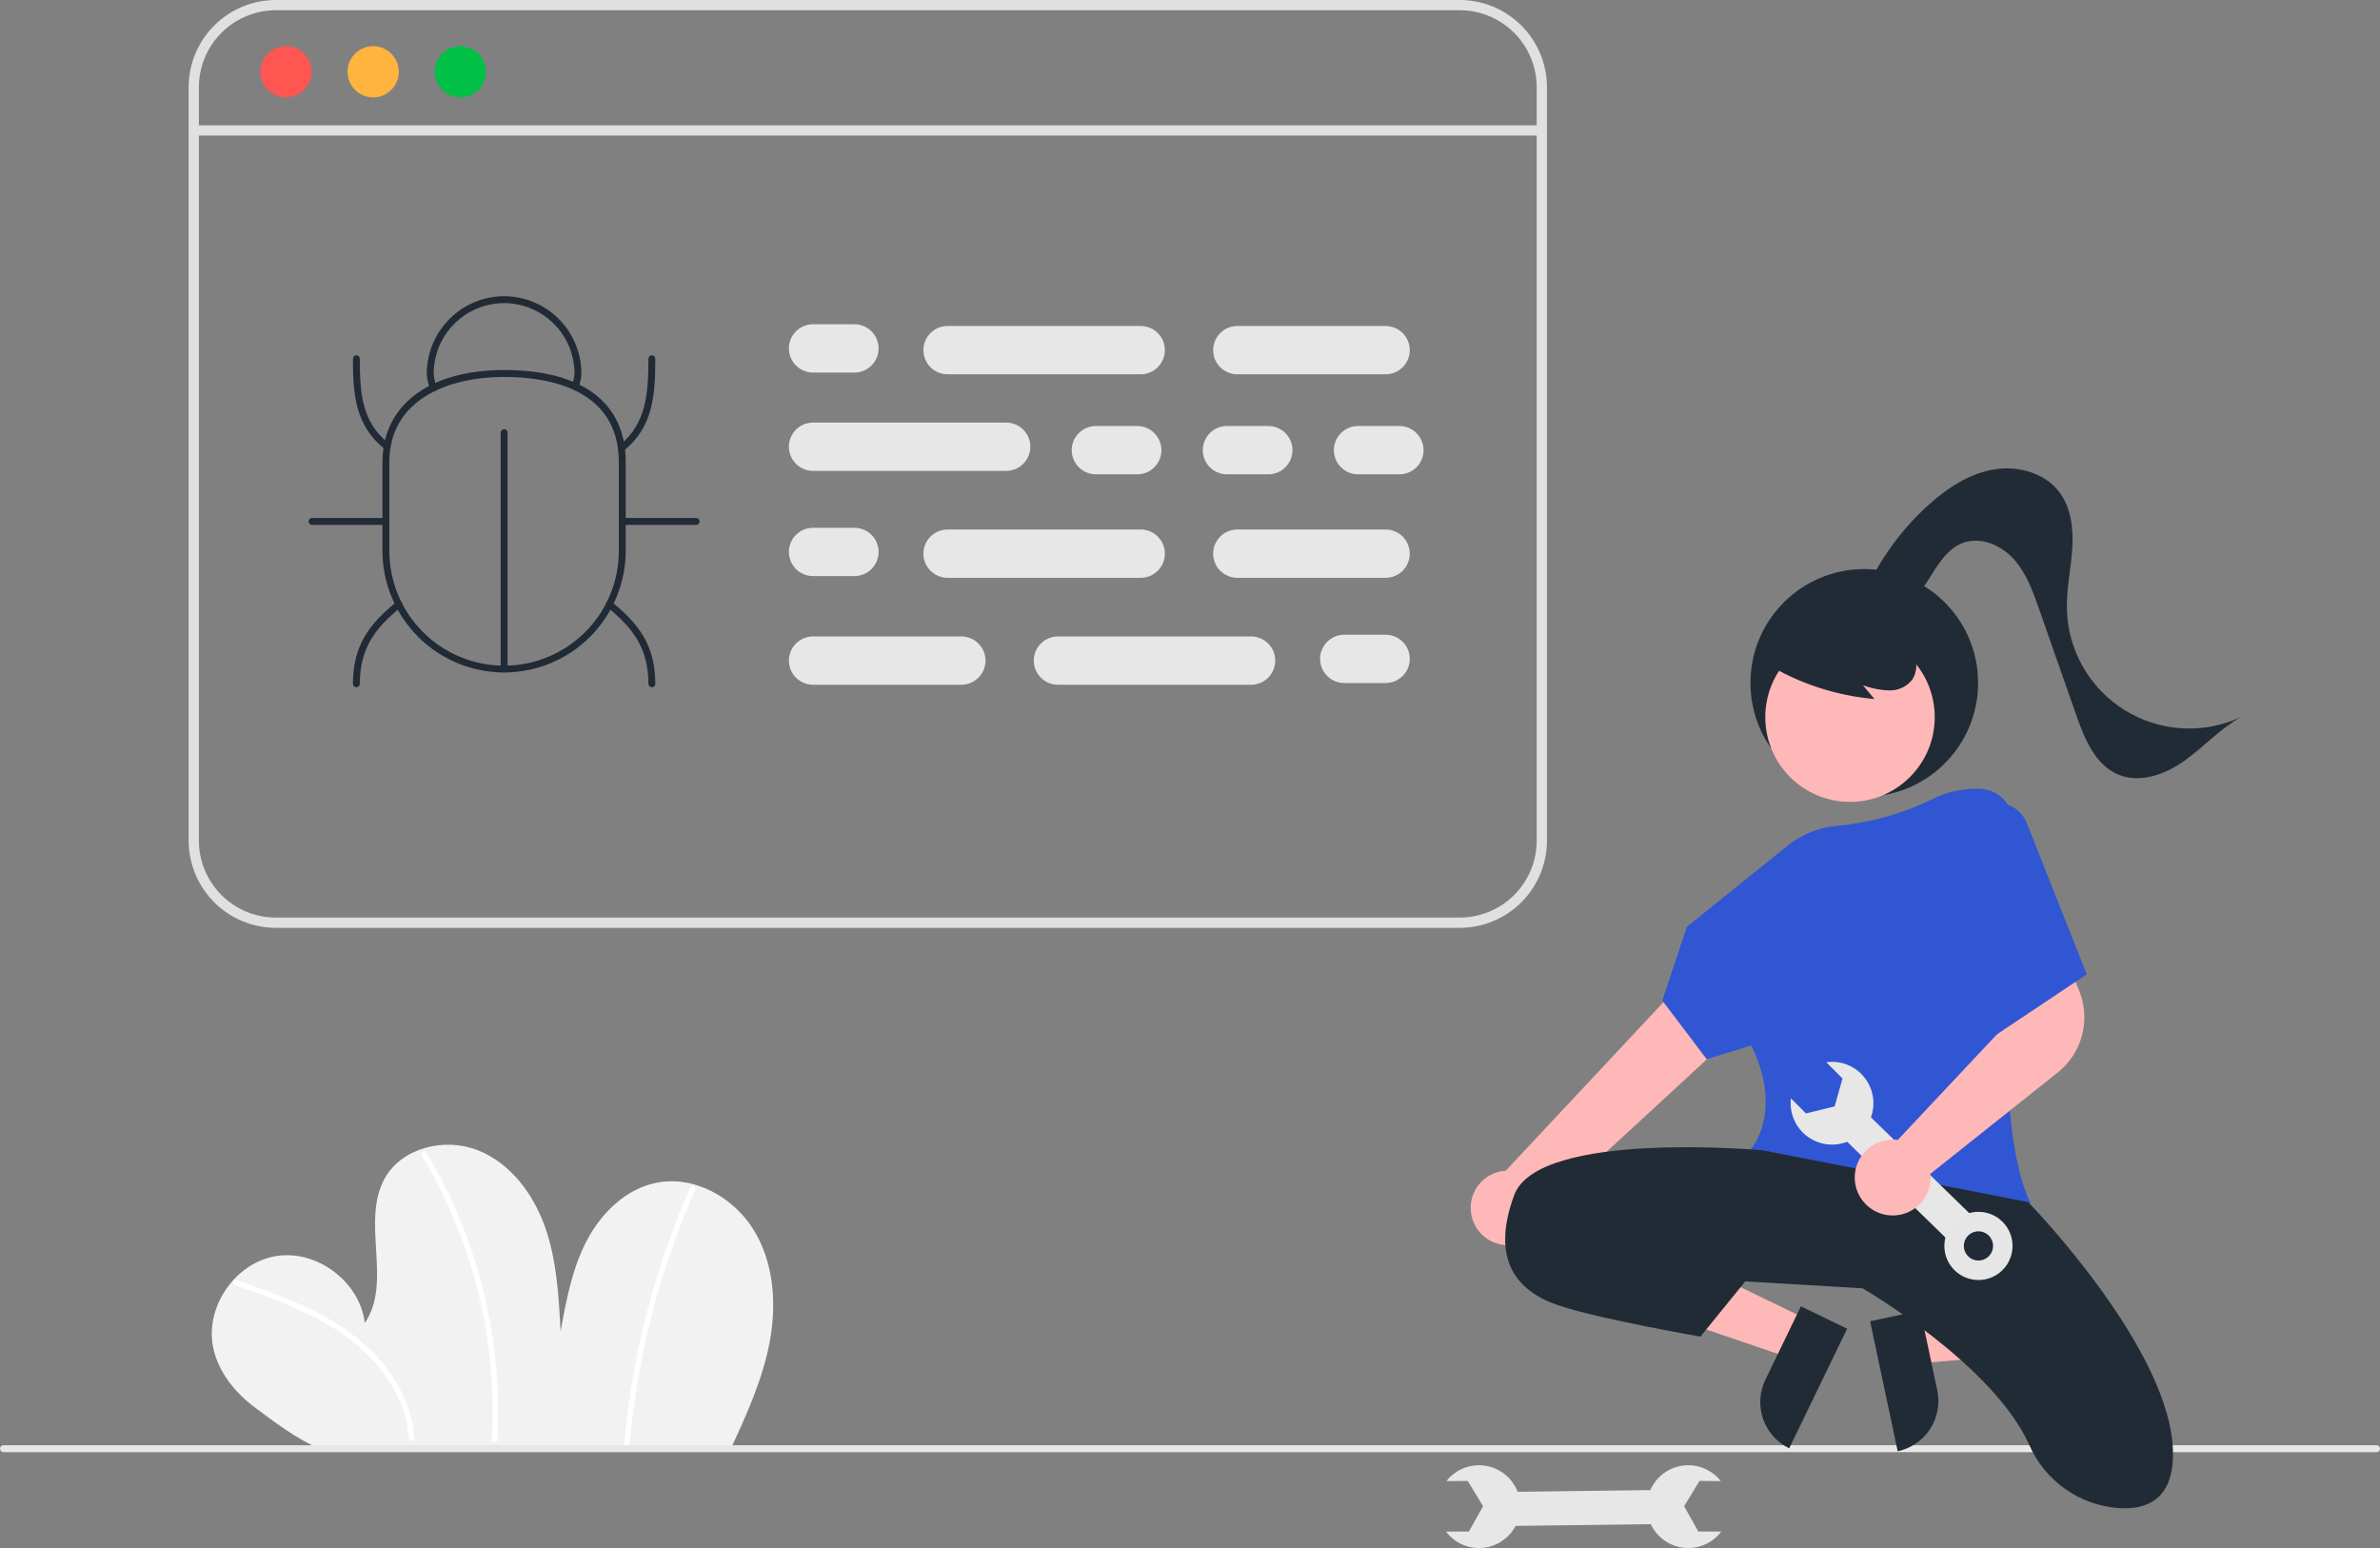 <svg width="492" height="320" viewBox="0 0 492 320" fill="none" xmlns="http://www.w3.org/2000/svg">
<rect x="0" y="0" width="492" height="320" fill="#808080" stroke="none"/>
<g clip-path="url(#clip0_3088_1321)">
<path d="M151.031 299.572C154.36 292.382 157.686 285.085 159.131 277.294C160.576 269.503 159.969 261.048 155.832 254.291C151.694 247.533 143.547 242.951 135.773 244.479C129.387 245.733 124.26 250.763 121.258 256.537C118.255 262.311 117.051 268.823 115.883 275.225C115.506 267.952 115.106 260.561 112.69 253.691C110.274 246.82 105.517 240.417 98.736 237.758C91.956 235.099 83.136 237.19 79.562 243.536C74.528 252.477 81.203 265.018 75.414 273.49C74.421 264.992 65.535 258.278 57.09 259.645C48.645 261.011 42.329 270.185 44.066 278.562C45.1 283.547 48.501 287.787 52.567 290.85C56.633 293.913 61.362 297.463 66.04 299.471L151.031 299.572Z" fill="#F2F2F2"/>
<path d="M48.502 265.648C55.211 267.993 61.981 270.365 68.106 274.031C73.595 277.317 78.483 281.741 81.57 287.406C83.261 290.446 84.265 293.819 84.511 297.288C84.556 298.014 85.691 298.019 85.646 297.288C85.249 290.827 82.101 284.914 77.741 280.238C72.961 275.111 66.766 271.61 60.37 268.893C56.578 267.282 52.692 265.913 48.804 264.554C48.113 264.313 47.816 265.409 48.502 265.648H48.502Z" fill="white"/>
<path d="M87.197 238.884C91.319 245.751 94.619 253.079 97.031 260.716C99.447 268.35 100.969 276.239 101.566 284.225C101.897 288.695 101.933 293.182 101.674 297.657C101.632 298.387 102.767 298.384 102.809 297.657C103.267 289.589 102.779 281.495 101.354 273.54C99.932 265.587 97.595 257.824 94.389 250.408C92.589 246.242 90.514 242.201 88.177 238.312C88.098 238.187 87.974 238.098 87.831 238.063C87.688 238.028 87.537 238.05 87.41 238.125C87.283 238.199 87.19 238.32 87.15 238.461C87.11 238.603 87.127 238.755 87.197 238.884Z" fill="white"/>
<path d="M142.744 245.403C136.914 258.503 132.811 272.304 130.539 286.461C129.901 290.438 129.407 294.434 129.057 298.449C128.994 299.177 130.129 299.173 130.192 298.449C131.428 284.324 134.481 270.417 139.275 257.073C140.622 253.321 142.105 249.622 143.724 245.976C144.017 245.315 143.04 244.736 142.744 245.403Z" fill="white"/>
<path d="M344.025 315.031L343.934 307.984L310.717 308.414L310.808 315.46L344.025 315.031Z" fill="#E7E7E7"/>
<path d="M355.826 316.604L351.083 316.59L348.15 311.358L351.32 306.144L355.727 306.157C354.623 304.753 353.108 303.729 351.393 303.23C349.678 302.731 347.85 302.78 346.165 303.372C344.48 303.964 343.023 305.069 341.997 306.531C340.971 307.993 340.429 309.74 340.446 311.526C340.463 313.312 341.038 315.048 342.091 316.49C343.144 317.933 344.623 319.01 346.319 319.57C348.015 320.13 349.843 320.145 351.548 319.613C353.253 319.081 354.749 318.029 355.826 316.604V316.604Z" fill="#E7E7E7"/>
<path d="M298.914 316.604L303.658 316.59L306.59 311.358L303.421 306.144L299.013 306.157C300.117 304.753 301.632 303.729 303.347 303.23C305.062 302.731 306.89 302.78 308.575 303.372C310.26 303.964 311.718 305.069 312.744 306.531C313.769 307.993 314.312 309.74 314.295 311.526C314.278 313.312 313.702 315.048 312.649 316.49C311.596 317.933 310.118 319.01 308.422 319.57C306.726 320.13 304.897 320.145 303.192 319.613C301.487 319.081 299.991 318.029 298.914 316.604V316.604Z" fill="#E7E7E7"/>
<path d="M491.287 300.184H0.713C0.524 300.184 0.343 300.109 0.209 299.975C0.075 299.841 0 299.66 0 299.471C0 299.282 0.075 299.1 0.209 298.967C0.343 298.833 0.524 298.758 0.713 298.758H491.287C491.476 298.758 491.657 298.833 491.791 298.967C491.925 299.1 492 299.282 492 299.471C492 299.66 491.925 299.841 491.791 299.975C491.657 300.109 491.476 300.184 491.287 300.184Z" fill="#E7E7E7"/>
<path d="M385.39 164.7C398.385 164.7 408.92 154.164 408.92 141.168C408.92 128.172 398.385 117.637 385.39 117.637C372.394 117.637 361.859 128.172 361.859 141.168C361.859 154.164 372.394 164.7 385.39 164.7Z" fill="#212B36"/>
<path d="M394.926 273.27L396.738 281.822L430.586 278.901L427.912 266.279L394.926 273.27Z" fill="#FFB8B8"/>
<path d="M392.293 299.998L386.597 273.12L396.982 270.919L400.477 287.413C401.06 290.167 400.526 293.04 398.991 295.4C397.457 297.761 395.047 299.414 392.293 299.998L392.293 299.998Z" fill="#212B36"/>
<path d="M373.721 272.814L369.911 280.682L337.75 269.732L343.373 258.119L373.721 272.814Z" fill="#FFB8B8"/>
<path d="M364.942 285.213L372.289 270.038L381.843 274.664L369.87 299.394C368.616 298.786 367.493 297.937 366.566 296.896C365.64 295.855 364.927 294.641 364.47 293.324C364.012 292.007 363.818 290.613 363.899 289.222C363.98 287.83 364.335 286.468 364.942 285.213Z" fill="#212B36"/>
<path d="M310.36 257.274C311.461 257.479 312.594 257.44 313.678 257.16C314.762 256.88 315.772 256.365 316.636 255.653C317.5 254.94 318.197 254.047 318.679 253.036C319.16 252.025 319.414 250.92 319.422 249.801L372.454 200.904L359.284 190.703L311.27 242.004C309.388 242.115 307.611 242.912 306.278 244.245C304.944 245.577 304.145 247.353 304.033 249.235C303.921 251.117 304.503 252.975 305.669 254.457C306.836 255.938 308.505 256.941 310.36 257.274H310.36Z" fill="#FFB8B8"/>
<path d="M382.439 165.762C392.111 165.762 399.952 157.921 399.952 148.248C399.952 138.576 392.111 130.734 382.439 130.734C372.767 130.734 364.926 138.576 364.926 148.248C364.926 157.921 372.767 165.762 382.439 165.762Z" fill="#FFB8B8"/>
<path d="M398.154 251.198C385.87 251.198 371.074 248.61 361.947 238.022L361.741 237.784L361.953 237.55C362.022 237.473 368.737 229.8 362.032 216.114L352.814 218.95L343.637 206.836L348.72 191.584L369.525 174.824C372.506 172.435 376.136 170.997 379.943 170.696C386.834 170.029 393.547 168.117 399.755 165.053C402.596 163.673 405.724 162.989 408.882 163.057L409.291 163.069C410.251 163.096 411.196 163.318 412.068 163.721C412.94 164.124 413.721 164.7 414.364 165.414C415.006 166.128 415.497 166.965 415.807 167.874C416.117 168.784 416.239 169.746 416.165 170.704C414.754 188.98 412.263 233.13 419.582 248.331L419.771 248.724L419.348 248.831C412.392 250.396 405.284 251.19 398.154 251.198Z" fill="#3056D3"/>
<path d="M364.354 237.79C364.354 237.79 318.006 233.511 313.014 247.06C308.023 260.608 313.728 267.026 322.284 269.878C330.841 272.73 351.519 276.296 351.519 276.296L360.788 264.886L385.032 266.313C385.032 266.313 412.045 281.981 419.514 298.739C421.117 302.366 423.672 305.49 426.909 307.78C430.145 310.07 433.942 311.44 437.895 311.744C443.883 312.161 449.206 309.899 449.206 300.54C449.206 279.148 419.258 248.486 419.258 248.486L364.354 237.79Z" fill="#212B36"/>
<path d="M329.059 258.824C329.059 258.824 341.18 255.259 360.432 264.529L329.059 258.824Z" fill="#212B36"/>
<path d="M364.965 137.079C371.804 141.255 379.515 143.795 387.496 144.504L385.121 141.658C386.851 142.297 388.67 142.659 390.513 142.729C391.435 142.755 392.351 142.565 393.187 142.174C394.023 141.783 394.755 141.201 395.326 140.476C395.791 139.723 396.068 138.868 396.132 137.984C396.196 137.101 396.046 136.215 395.693 135.402C394.969 133.781 393.843 132.373 392.421 131.31C389.9 129.316 386.925 127.977 383.761 127.411C380.597 126.846 377.343 127.072 374.288 128.069C372.192 128.696 370.315 129.9 368.872 131.544C368.162 132.372 367.67 133.363 367.438 134.428C367.206 135.494 367.242 136.6 367.544 137.648" fill="#212B36"/>
<path d="M385.266 123.08C388.377 115.854 393.035 109.399 398.911 104.168C402.684 100.814 407.091 97.933 412.064 97.064C417.037 96.194 422.641 97.684 425.691 101.707C428.185 104.996 428.651 109.403 428.377 113.521C428.102 117.64 427.181 121.719 427.269 125.847C427.359 130.058 428.5 134.18 430.587 137.838C432.673 141.497 435.641 144.576 439.22 146.797C442.799 149.018 446.876 150.309 451.08 150.555C455.285 150.8 459.485 149.992 463.297 148.202C459.004 150.576 455.658 154.333 451.671 157.193C447.685 160.052 442.428 162.013 437.901 160.124C433.111 158.124 430.913 152.694 429.197 147.795L421.545 125.946C420.244 122.232 418.879 118.408 416.224 115.503C413.57 112.598 409.262 110.827 405.608 112.288C402.838 113.395 401.035 116.037 399.454 118.566C397.873 121.095 396.205 123.785 393.533 125.111C390.862 126.437 386.903 125.621 386.03 122.769" fill="#212B36"/>
<path d="M384.777 229.035L379.859 234.082L403.651 257.267L408.569 252.22L384.777 229.035Z" fill="#E7E7E7"/>
<path d="M403.945 252.635C402.973 253.633 402.318 254.897 402.064 256.267C401.809 257.638 401.967 259.053 402.517 260.333C403.067 261.614 403.984 262.703 405.153 263.462C406.322 264.221 407.689 264.617 409.083 264.599C410.477 264.581 411.834 264.15 412.982 263.361C414.131 262.572 415.02 261.459 415.536 260.165C416.053 258.871 416.174 257.452 415.885 256.089C415.595 254.725 414.908 253.478 413.91 252.506C412.571 251.201 410.769 250.482 408.901 250.506C407.032 250.531 405.249 251.296 403.945 252.635ZM411.155 259.66C410.738 260.088 410.204 260.383 409.619 260.507C409.035 260.631 408.427 260.579 407.872 260.358C407.318 260.136 406.841 259.755 406.503 259.263C406.165 258.771 405.98 258.189 405.972 257.592C405.964 256.995 406.134 256.408 406.459 255.907C406.785 255.407 407.251 255.013 407.8 254.778C408.349 254.542 408.955 254.474 409.543 254.583C410.13 254.692 410.672 254.973 411.1 255.39C411.673 255.949 412.001 256.713 412.012 257.514C412.022 258.315 411.714 259.087 411.155 259.66Z" fill="#E6E6E6"/>
<path d="M377.542 219.578L380.886 222.942L379.26 228.715L373.332 230.161L370.225 227.035C370.012 228.808 370.36 230.604 371.22 232.17C372.079 233.735 373.407 234.993 375.017 235.766C376.627 236.539 378.439 236.788 380.198 236.48C381.957 236.171 383.576 235.32 384.827 234.045C386.078 232.77 386.898 231.135 387.173 229.371C387.449 227.606 387.165 225.799 386.361 224.204C385.558 222.609 384.276 221.305 382.694 220.475C381.112 219.646 379.311 219.332 377.542 219.578Z" fill="#E7E7E7"/>
<path d="M391.271 251.258C390.969 251.258 390.667 251.241 390.367 251.208C388.607 251.004 386.967 250.211 385.714 248.958C384.461 247.705 383.669 246.065 383.465 244.305C383.339 243.207 383.448 242.094 383.782 241.041C384.117 239.987 384.67 239.017 385.406 238.192C386.142 237.367 387.044 236.707 388.052 236.255C389.061 235.803 390.154 235.57 391.259 235.57C391.609 235.571 391.958 235.598 392.304 235.648L416.247 210.159L413.748 201.827L426.301 196.199L429.819 204.799C430.998 207.712 431.206 210.928 430.413 213.969C429.619 217.009 427.866 219.713 425.415 221.679L399.06 242.644C399.087 242.9 399.102 243.156 399.102 243.413C399.102 244.516 398.869 245.607 398.419 246.614C397.968 247.621 397.311 248.522 396.49 249.258C395.06 250.551 393.199 251.264 391.271 251.258Z" fill="#FFB8B8"/>
<path d="M409.988 166.481C410.818 166.112 411.715 165.915 412.623 165.901C413.531 165.887 414.433 166.057 415.274 166.401C416.115 166.744 416.878 167.254 417.517 167.9C418.156 168.545 418.658 169.314 418.993 170.158L431.38 201.422L412.127 214.258L409.988 166.481Z" fill="#3056D3"/>
<path d="M319.789 173.782V18.014C319.782 13.238 317.882 8.66 314.505 5.284C311.129 1.907 306.551 0.007 301.776 0H57.009C52.234 0.007 47.656 1.907 44.279 5.284C40.903 8.66 39.003 13.238 38.996 18.014V173.782C39.003 178.557 40.903 183.135 44.279 186.512C47.656 189.889 52.234 191.789 57.009 191.796H301.776C306.551 191.789 311.129 189.889 314.505 186.512C317.882 183.135 319.782 178.557 319.789 173.782ZM57.009 189.677C52.795 189.671 48.756 187.995 45.776 185.015C42.797 182.036 41.12 177.996 41.115 173.782V18.014C41.12 13.8 42.797 9.76 45.776 6.78C48.756 3.801 52.795 2.124 57.009 2.119H301.776C305.989 2.124 310.029 3.801 313.009 6.78C315.988 9.76 317.664 13.8 317.67 18.014V173.782C317.664 177.996 315.988 182.036 313.009 185.015C310.029 187.995 305.989 189.671 301.776 189.677H57.009Z" fill="#E0E0E0"/>
<path d="M317.673 28.026H41.118C40.837 28.026 40.568 27.914 40.369 27.715C40.17 27.516 40.059 27.247 40.059 26.966C40.059 26.685 40.17 26.415 40.369 26.217C40.568 26.018 40.837 25.906 41.118 25.906H317.673C317.954 25.906 318.223 26.018 318.422 26.217C318.62 26.415 318.732 26.685 318.732 26.966C318.732 27.247 318.62 27.516 318.422 27.715C318.223 27.914 317.954 28.026 317.673 28.026Z" fill="#E0E0E0"/>
<path d="M59.13 20.134C62.056 20.134 64.428 17.762 64.428 14.835C64.428 11.909 62.056 9.537 59.13 9.537C56.204 9.537 53.832 11.909 53.832 14.835C53.832 17.762 56.204 20.134 59.13 20.134Z" fill="#FF5652"/>
<path d="M77.142 20.134C80.068 20.134 82.44 17.762 82.44 14.835C82.44 11.909 80.068 9.537 77.142 9.537C74.216 9.537 71.844 11.909 71.844 14.835C71.844 17.762 74.216 20.134 77.142 20.134Z" fill="#FFB43E"/>
<path d="M95.157 20.134C98.083 20.134 100.455 17.762 100.455 14.835C100.455 11.909 98.083 9.537 95.157 9.537C92.231 9.537 89.859 11.909 89.859 14.835C89.859 17.762 92.231 20.134 95.157 20.134Z" fill="#00C145"/>
<path d="M134.749 142.067C134.655 142.067 134.562 142.048 134.476 142.013C134.389 141.977 134.311 141.924 134.245 141.858C134.178 141.792 134.126 141.713 134.09 141.627C134.054 141.54 134.036 141.447 134.036 141.354C134.036 133.919 130.777 129.772 125.518 125.49C125.445 125.431 125.385 125.358 125.34 125.276C125.295 125.193 125.267 125.103 125.258 125.009C125.248 124.916 125.257 124.822 125.284 124.732C125.31 124.642 125.355 124.558 125.414 124.485C125.473 124.413 125.546 124.352 125.629 124.308C125.711 124.263 125.802 124.236 125.895 124.226C125.989 124.217 126.083 124.226 126.173 124.253C126.262 124.28 126.346 124.325 126.419 124.384C132.002 128.93 135.462 133.355 135.462 141.354C135.462 141.447 135.443 141.54 135.408 141.627C135.372 141.713 135.319 141.792 135.253 141.858C135.187 141.924 135.108 141.977 135.022 142.013C134.935 142.048 134.842 142.067 134.749 142.067Z" fill="#212B36"/>
<path d="M73.67 142.067C73.576 142.067 73.484 142.048 73.397 142.013C73.311 141.977 73.232 141.924 73.166 141.858C73.1 141.792 73.047 141.713 73.011 141.627C72.975 141.54 72.957 141.447 72.957 141.354C72.957 133.355 76.417 128.93 82 124.384C82.073 124.325 82.156 124.28 82.246 124.253C82.336 124.226 82.43 124.217 82.524 124.226C82.617 124.236 82.707 124.263 82.79 124.308C82.873 124.352 82.946 124.413 83.005 124.485C83.064 124.558 83.108 124.642 83.135 124.732C83.162 124.822 83.171 124.916 83.161 125.009C83.151 125.103 83.124 125.193 83.079 125.276C83.034 125.358 82.974 125.431 82.901 125.49C77.642 129.772 74.383 133.919 74.383 141.354C74.383 141.447 74.365 141.54 74.329 141.627C74.293 141.713 74.24 141.792 74.174 141.858C74.108 141.924 74.029 141.977 73.943 142.013C73.856 142.048 73.764 142.067 73.67 142.067Z" fill="#212B36"/>
<path d="M128.643 93.201C128.496 93.201 128.352 93.155 128.232 93.07C128.111 92.985 128.02 92.865 127.971 92.727C127.922 92.588 127.916 92.437 127.956 92.295C127.996 92.154 128.078 92.028 128.192 91.935C133.598 87.534 134.037 81.282 134.037 74.162C134.037 73.973 134.113 73.792 134.246 73.658C134.38 73.524 134.561 73.449 134.751 73.449C134.94 73.449 135.121 73.524 135.255 73.658C135.388 73.792 135.464 73.973 135.464 74.162C135.464 81.653 134.984 88.244 129.093 93.04C128.966 93.144 128.807 93.201 128.643 93.201Z" fill="#212B36"/>
<path d="M79.778 92.819C79.614 92.819 79.455 92.763 79.328 92.659C73.436 87.862 72.957 81.444 72.957 74.162C72.957 73.973 73.032 73.792 73.166 73.658C73.3 73.524 73.481 73.449 73.67 73.449C73.859 73.449 74.041 73.524 74.174 73.658C74.308 73.792 74.383 73.973 74.383 74.162C74.383 81.319 74.813 87.144 80.228 91.553C80.343 91.646 80.425 91.772 80.465 91.914C80.505 92.056 80.499 92.206 80.45 92.345C80.401 92.484 80.309 92.604 80.189 92.689C80.069 92.773 79.925 92.819 79.778 92.819V92.819Z" fill="#212B36"/>
<path d="M143.913 108.496H128.643C128.454 108.496 128.272 108.421 128.139 108.288C128.005 108.154 127.93 107.973 127.93 107.783C127.93 107.594 128.005 107.413 128.139 107.279C128.272 107.145 128.454 107.07 128.643 107.07H143.913C144.102 107.07 144.283 107.145 144.417 107.279C144.551 107.413 144.626 107.594 144.626 107.783C144.626 107.973 144.551 108.154 144.417 108.288C144.283 108.421 144.102 108.496 143.913 108.496Z" fill="#212B36"/>
<path d="M79.776 108.496H64.506C64.317 108.496 64.135 108.421 64.002 108.288C63.868 108.154 63.793 107.973 63.793 107.783C63.793 107.594 63.868 107.413 64.002 107.279C64.135 107.145 64.317 107.07 64.506 107.07H79.776C79.965 107.07 80.147 107.145 80.28 107.279C80.414 107.413 80.489 107.594 80.489 107.783C80.489 107.973 80.414 108.154 80.28 108.288C80.147 108.421 79.965 108.496 79.776 108.496Z" fill="#212B36"/>
<path d="M104.209 139.014C104.115 139.014 104.023 138.995 103.936 138.96C103.85 138.924 103.771 138.871 103.705 138.805C103.639 138.739 103.586 138.66 103.55 138.574C103.514 138.487 103.496 138.394 103.496 138.301V89.434C103.496 89.245 103.571 89.063 103.705 88.93C103.839 88.796 104.02 88.721 104.209 88.721C104.398 88.721 104.58 88.796 104.713 88.93C104.847 89.063 104.922 89.245 104.922 89.434V138.301C104.922 138.394 104.904 138.487 104.868 138.574C104.832 138.66 104.78 138.739 104.713 138.805C104.647 138.871 104.569 138.924 104.482 138.96C104.396 138.995 104.303 139.014 104.209 139.014Z" fill="#212B36"/>
<path d="M104.208 139.014C97.541 139.006 91.15 136.354 86.436 131.64C81.722 126.926 79.07 120.534 79.062 113.867V95.528C79.062 83.785 88.698 76.49 104.208 76.49C120.423 76.49 129.353 83.252 129.353 95.528V113.867C129.346 120.534 126.694 126.926 121.98 131.64C117.266 136.354 110.874 139.006 104.208 139.014ZM104.208 77.916C92.741 77.916 80.489 82.543 80.489 95.528V113.867C80.487 116.983 81.099 120.069 82.29 122.948C83.482 125.828 85.228 128.444 87.431 130.648C89.634 132.852 92.249 134.601 95.128 135.793C98.007 136.986 101.092 137.6 104.208 137.6C107.324 137.6 110.409 136.986 113.288 135.793C116.166 134.601 118.782 132.852 120.985 130.648C123.187 128.444 124.934 125.828 126.125 122.948C127.317 120.069 127.929 116.983 127.927 113.867V95.528C127.927 80.205 113.066 77.916 104.208 77.916Z" fill="#212B36"/>
<path d="M89.594 80.892C89.451 80.892 89.312 80.85 89.194 80.77C89.076 80.69 88.984 80.576 88.931 80.443C88.519 79.412 88.281 78.321 88.227 77.212C88.239 72.984 89.921 68.933 92.907 65.94C95.892 62.947 99.94 61.255 104.167 61.232H104.249C108.471 61.253 112.514 62.939 115.499 65.924C118.485 68.909 120.171 72.953 120.192 77.175C120.155 78.206 119.935 79.223 119.543 80.177C119.47 80.351 119.332 80.489 119.158 80.561C118.984 80.632 118.788 80.632 118.614 80.561C118.44 80.489 118.302 80.352 118.228 80.178C118.155 80.005 118.154 79.809 118.224 79.635C118.55 78.844 118.733 78.002 118.767 77.148C118.741 73.308 117.203 69.632 114.484 66.919C111.766 64.207 108.087 62.676 104.247 62.659H104.169C100.324 62.678 96.642 64.214 93.924 66.933C91.206 69.651 89.67 73.333 89.652 77.178C89.702 78.117 89.906 79.042 90.256 79.915C90.299 80.023 90.315 80.14 90.302 80.256C90.289 80.371 90.249 80.482 90.183 80.579C90.118 80.675 90.03 80.754 89.928 80.809C89.825 80.864 89.71 80.892 89.594 80.892H89.594Z" fill="#212B36"/>
<path d="M176.63 77.014H168.073C166.75 77.014 165.48 76.488 164.544 75.552C163.608 74.616 163.082 73.347 163.082 72.023C163.082 70.699 163.608 69.429 164.544 68.493C165.48 67.557 166.75 67.031 168.073 67.031H176.63C177.954 67.031 179.223 67.557 180.159 68.493C181.095 69.429 181.621 70.699 181.621 72.023C181.621 73.347 181.095 74.616 180.159 75.552C179.223 76.488 177.954 77.014 176.63 77.014Z" fill="#E7E7E7"/>
<path d="M235.099 98.049H226.542C225.218 98.049 223.949 97.524 223.013 96.588C222.077 95.651 221.551 94.382 221.551 93.058C221.551 91.734 222.077 90.465 223.013 89.528C223.949 88.592 225.218 88.066 226.542 88.066H235.099C236.422 88.066 237.692 88.592 238.628 89.528C239.564 90.465 240.09 91.734 240.09 93.058C240.09 94.382 239.564 95.651 238.628 96.588C237.692 97.524 236.422 98.049 235.099 98.049Z" fill="#E7E7E7"/>
<path d="M262.192 98.049H253.636C252.312 98.049 251.042 97.524 250.106 96.588C249.17 95.651 248.645 94.382 248.645 93.058C248.645 91.734 249.17 90.465 250.106 89.528C251.042 88.592 252.312 88.066 253.636 88.066H262.192C263.516 88.066 264.786 88.592 265.722 89.528C266.658 90.465 267.184 91.734 267.184 93.058C267.184 94.382 266.658 95.651 265.722 96.588C264.786 97.524 263.516 98.049 262.192 98.049Z" fill="#E7E7E7"/>
<path d="M289.29 98.049H280.733C279.41 98.049 278.14 97.524 277.204 96.588C276.268 95.651 275.742 94.382 275.742 93.058C275.742 91.734 276.268 90.465 277.204 89.528C278.14 88.592 279.41 88.066 280.733 88.066H289.29C290.614 88.066 291.883 88.592 292.819 89.528C293.755 90.465 294.281 91.734 294.281 93.058C294.281 94.382 293.755 95.651 292.819 96.588C291.883 97.524 290.614 98.049 289.29 98.049Z" fill="#E7E7E7"/>
<path d="M235.812 77.372H195.882C194.558 77.372 193.289 76.846 192.353 75.91C191.416 74.974 190.891 73.704 190.891 72.38C190.891 71.056 191.416 69.787 192.353 68.851C193.289 67.915 194.558 67.389 195.882 67.389H235.812C237.136 67.389 238.406 67.915 239.342 68.851C240.278 69.787 240.804 71.056 240.804 72.38C240.804 73.704 240.278 74.974 239.342 75.91C238.406 76.846 237.136 77.372 235.812 77.372Z" fill="#E7E7E7"/>
<path d="M208.004 97.337H168.073C166.75 97.337 165.48 96.811 164.544 95.875C163.608 94.939 163.082 93.669 163.082 92.345C163.082 91.021 163.608 89.752 164.544 88.816C165.48 87.879 166.75 87.353 168.073 87.353H208.004C209.328 87.353 210.597 87.879 211.533 88.816C212.469 89.752 212.995 91.021 212.995 92.345C212.995 93.669 212.469 94.939 211.533 95.875C210.597 96.811 209.328 97.337 208.004 97.337Z" fill="#E7E7E7"/>
<path d="M286.437 77.372H255.776C254.453 77.372 253.183 76.846 252.247 75.91C251.311 74.974 250.785 73.704 250.785 72.38C250.785 71.056 251.311 69.787 252.247 68.851C253.183 67.915 254.453 67.389 255.776 67.389H286.437C287.761 67.389 289.031 67.915 289.967 68.851C290.903 69.787 291.429 71.056 291.429 72.38C291.429 73.704 290.903 74.974 289.967 75.91C289.031 76.846 287.761 77.372 286.437 77.372Z" fill="#E7E7E7"/>
<path d="M176.63 119.087H168.073C166.75 119.087 165.48 118.561 164.544 117.625C163.608 116.689 163.082 115.419 163.082 114.095C163.082 112.771 163.608 111.502 164.544 110.566C165.48 109.629 166.75 109.104 168.073 109.104H176.63C177.954 109.104 179.223 109.629 180.159 110.566C181.095 111.502 181.621 112.771 181.621 114.095C181.621 115.419 181.095 116.689 180.159 117.625C179.223 118.561 177.954 119.087 176.63 119.087Z" fill="#E7E7E7"/>
<path d="M235.812 119.442H195.882C194.558 119.442 193.289 118.916 192.353 117.98C191.416 117.044 190.891 115.774 190.891 114.451C190.891 113.127 191.416 111.857 192.353 110.921C193.289 109.985 194.558 109.459 195.882 109.459H235.812C237.136 109.459 238.406 109.985 239.342 110.921C240.278 111.857 240.804 113.127 240.804 114.451C240.804 115.774 240.278 117.044 239.342 117.98C238.406 118.916 237.136 119.442 235.812 119.442Z" fill="#E7E7E7"/>
<path d="M286.437 119.442H255.776C254.453 119.442 253.183 118.916 252.247 117.98C251.311 117.044 250.785 115.774 250.785 114.451C250.785 113.127 251.311 111.857 252.247 110.921C253.183 109.985 254.453 109.459 255.776 109.459H286.437C287.761 109.459 289.031 109.985 289.967 110.921C290.903 111.857 291.429 113.127 291.429 114.451C291.429 115.774 290.903 117.044 289.967 117.98C289.031 118.916 287.761 119.442 286.437 119.442Z" fill="#E7E7E7"/>
<path d="M272.891 136.201C272.892 134.877 273.418 133.608 274.354 132.673C275.29 131.737 276.559 131.21 277.882 131.209H286.438C287.762 131.209 289.032 131.735 289.968 132.671C290.904 133.607 291.43 134.877 291.43 136.201C291.43 137.524 290.904 138.794 289.968 139.73C289.032 140.666 287.762 141.192 286.438 141.192H277.882C276.559 141.191 275.29 140.664 274.354 139.728C273.418 138.793 272.892 137.524 272.891 136.201Z" fill="#E7E7E7"/>
<path d="M213.707 136.556C213.709 135.233 214.235 133.964 215.171 133.028C216.106 132.092 217.375 131.566 218.698 131.564H258.629C259.953 131.564 261.222 132.09 262.158 133.026C263.094 133.963 263.62 135.232 263.62 136.556C263.62 137.88 263.094 139.149 262.158 140.086C261.222 141.022 259.953 141.548 258.629 141.548H218.698C217.375 141.546 216.106 141.02 215.171 140.084C214.235 139.148 213.709 137.879 213.707 136.556Z" fill="#E7E7E7"/>
<path d="M163.082 136.556C163.084 135.233 163.61 133.964 164.546 133.028C165.481 132.092 166.75 131.566 168.073 131.564H198.734C200.058 131.564 201.328 132.09 202.264 133.026C203.2 133.963 203.726 135.232 203.726 136.556C203.726 137.88 203.2 139.149 202.264 140.086C201.328 141.022 200.058 141.548 198.734 141.548H168.073C166.75 141.546 165.481 141.02 164.546 140.084C163.61 139.148 163.084 137.879 163.082 136.556Z" fill="#E7E7E7"/>
</g>
<defs>
<clipPath id="clip0_3088_1321">
<rect width="492" height="320" fill="white"/>
</clipPath>
</defs>
</svg>
